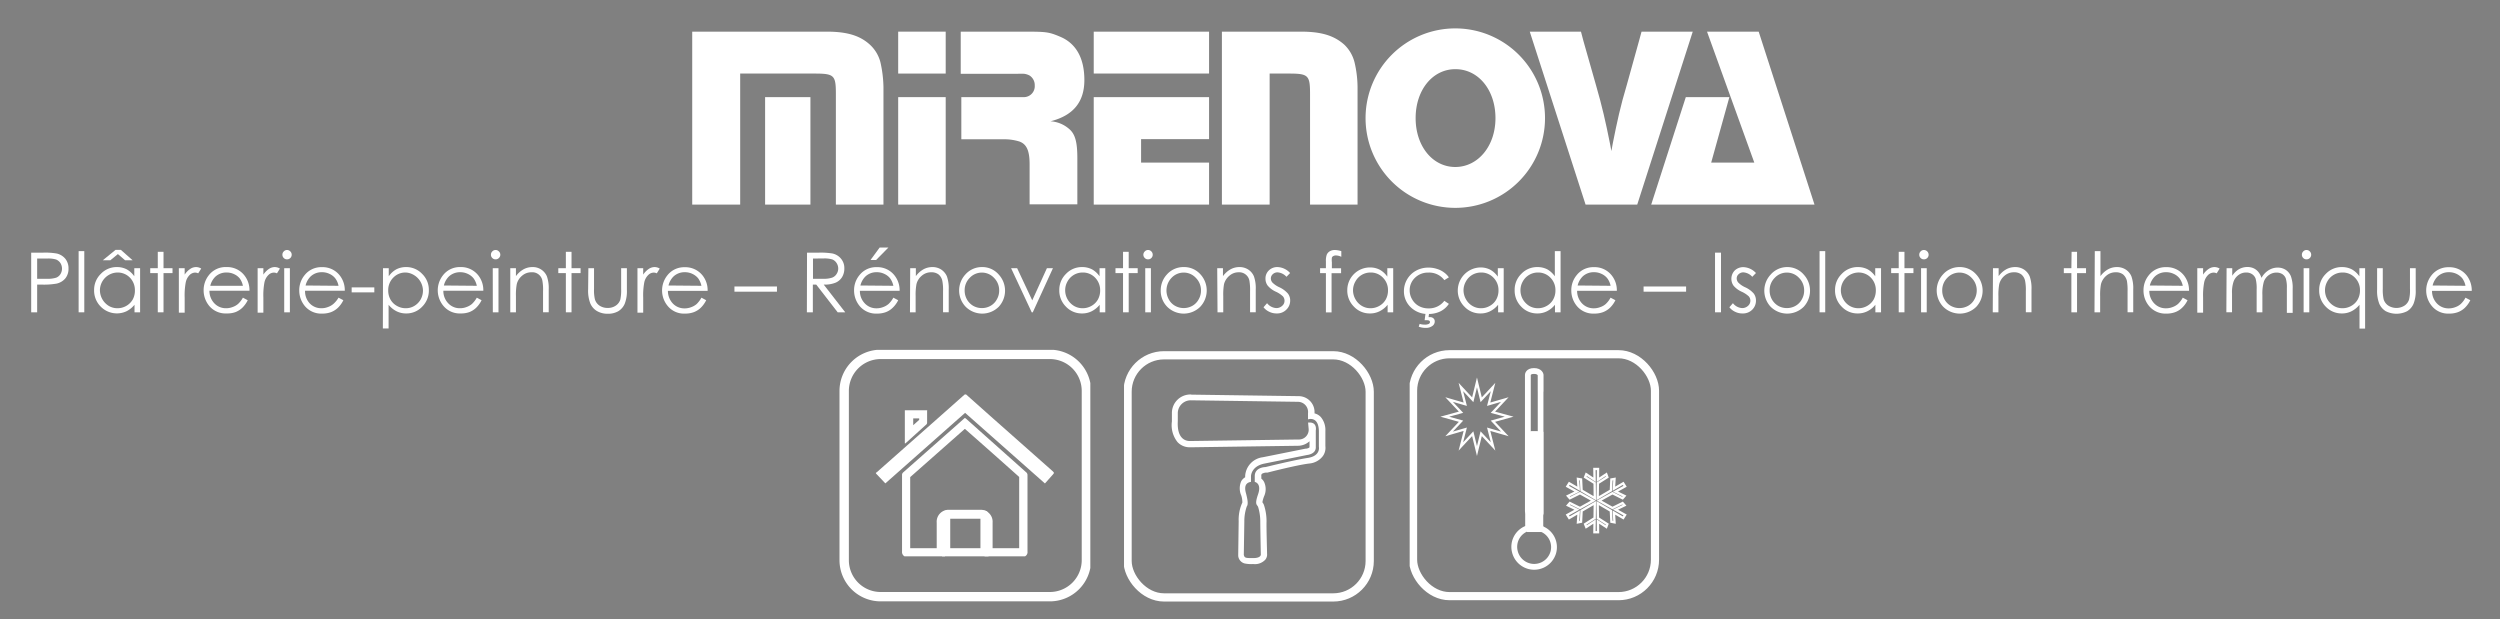 <svg id="Layer_1" data-name="Layer 1" xmlns="http://www.w3.org/2000/svg" xmlns:xlink="http://www.w3.org/1999/xlink" viewBox="0 0 331 82"><rect x="0" y="0" width="331" height="82" fill="#808080" stroke="none"/><defs><style>.cls-1,.cls-11,.cls-12,.cls-13,.cls-14,.cls-15,.cls-17,.cls-18,.cls-19,.cls-20,.cls-5,.cls-6,.cls-8,.cls-9{fill:none;}.cls-2,.cls-21{fill:#fff;}.cls-3{clip-path:url(#clip-path);}.cls-4{clip-path:url(#clip-path-2);}.cls-11,.cls-12,.cls-13,.cls-18,.cls-5{stroke:#fff;}.cls-11,.cls-12,.cls-13,.cls-14,.cls-17,.cls-18,.cls-19,.cls-20,.cls-5,.cls-6,.cls-8,.cls-9{stroke-miterlimit:10;}.cls-5{stroke-width:1.24px;}.cls-14,.cls-17,.cls-19,.cls-20,.cls-6,.cls-8,.cls-9{stroke:#54565a;}.cls-18,.cls-6{stroke-width:1.09px;}.cls-7{clip-path:url(#clip-path-3);}.cls-8{stroke-width:1.24px;}.cls-11,.cls-9{stroke-width:1.08px;}.cls-10{fill:#54565a;}.cls-12,.cls-19{stroke-width:0.31px;}.cls-13,.cls-14{stroke-width:0.77px;}.cls-15,.cls-21{fill-rule:evenodd;}.cls-16{clip-path:url(#clip-path-4);}.cls-17{stroke-width:1.24px;}.cls-20{stroke-width:0.77px;}</style><clipPath id="clip-path"><rect class="cls-1" x="90.65" y="1.55" width="149.7" height="27.33"/></clipPath><clipPath id="clip-path-2"><rect class="cls-1" x="111" y="46.32" width="33.36" height="33.36"/></clipPath><clipPath id="clip-path-3"><rect class="cls-1" x="186.64" y="46.32" width="33.36" height="33.36"/></clipPath><clipPath id="clip-path-4"><rect class="cls-1" x="148.82" y="46.32" width="33.36" height="33.36"/></clipPath></defs><title>Artboard 1</title><path class="cls-2" d="M4.13,33.45H5.71a8.83,8.83,0,0,1,1.82.12,2.07,2.07,0,0,1,1.11.68,2,2,0,0,1,.43,1.31,2,2,0,0,1-.42,1.3,2.1,2.1,0,0,1-1.16.69,9.77,9.77,0,0,1-2,.13H4.92v3.67H4.13Zm.79.78v2.68H6.26a3.5,3.5,0,0,0,1.19-.15A1.19,1.19,0,0,0,8,36.3a1.39,1.39,0,0,0,0-1.47,1.29,1.29,0,0,0-.57-.47,3.56,3.56,0,0,0-1.15-.13Z"/><path class="cls-2" d="M10.41,33.25h.75v8.1h-.75Z"/><path class="cls-2" d="M18.55,35.51v5.84h-.74v-1a3.27,3.27,0,0,1-1.06.86,3,3,0,0,1-3.41-.61,3,3,0,0,1-.88-2.19,2.94,2.94,0,0,1,.89-2.15,2.88,2.88,0,0,1,2.13-.9,2.8,2.8,0,0,1,1.3.3,3.08,3.08,0,0,1,1,.92V35.51Zm-3,.57a2.37,2.37,0,0,0-2.32,2.36,2.46,2.46,0,0,0,1.17,2.06,2.23,2.23,0,0,0,1.15.31,2.33,2.33,0,0,0,1.17-.31,2.28,2.28,0,0,0,.85-.84,2.42,2.42,0,0,0,.29-1.2,2.35,2.35,0,0,0-.66-1.7A2.25,2.25,0,0,0,15.54,36.08Zm-.25-3H16l1.56,1.38h-1l-.95-.82-1,.82h-1Z"/><path class="cls-2" d="M20.89,33.34h.76v2.17h1.19v.65H21.65v5.19h-.76V36.16h-1v-.65h1Z"/><path class="cls-2" d="M23.68,35.51h.77v.85a2.62,2.62,0,0,1,.73-.75,1.37,1.37,0,0,1,.79-.25,1.31,1.31,0,0,1,.67.2l-.4.63a1,1,0,0,0-.39-.1,1.08,1.08,0,0,0-.73.31,1.91,1.91,0,0,0-.53,1,9.33,9.33,0,0,0-.14,2v2h-.77Z"/><path class="cls-2" d="M32.16,39.41l.64.34a3.61,3.61,0,0,1-.72,1,2.8,2.8,0,0,1-.92.58A3.25,3.25,0,0,1,30,41.5a2.82,2.82,0,0,1-2.24-.93,3.22,3.22,0,0,1-.8-2.12,3.18,3.18,0,0,1,.68-2A2.81,2.81,0,0,1,30,35.36a2.88,2.88,0,0,1,2.38,1.13,3.16,3.16,0,0,1,.65,2H27.73a2.39,2.39,0,0,0,.65,1.67,2.1,2.1,0,0,0,1.56.65,2.34,2.34,0,0,0,.86-.16,2.19,2.19,0,0,0,.72-.41A3.27,3.27,0,0,0,32.16,39.41Zm0-1.57a2.38,2.38,0,0,0-.44-1A2.05,2.05,0,0,0,31,36.3a2.24,2.24,0,0,0-1-.22,2.12,2.12,0,0,0-1.48.55,2.47,2.47,0,0,0-.68,1.21Z"/><path class="cls-2" d="M34.11,35.51h.76v.85a2.76,2.76,0,0,1,.73-.75,1.39,1.39,0,0,1,.79-.25,1.31,1.31,0,0,1,.67.2l-.39.63a1,1,0,0,0-.4-.1,1.05,1.05,0,0,0-.72.31,1.91,1.91,0,0,0-.54,1,9.33,9.33,0,0,0-.14,2v2h-.76Z"/><path class="cls-2" d="M38,33.1a.58.58,0,0,1,.44.19.59.59,0,0,1,.18.44.6.6,0,0,1-.18.43.6.6,0,0,1-.44.18.58.58,0,0,1-.43-.18.6.6,0,0,1-.18-.43.59.59,0,0,1,.18-.44A.56.56,0,0,1,38,33.1Zm-.37,2.41h.75v5.84h-.75Z"/><path class="cls-2" d="M44.82,39.41l.64.34a3.61,3.61,0,0,1-.72,1,2.8,2.8,0,0,1-.92.58,3.25,3.25,0,0,1-1.16.19,2.82,2.82,0,0,1-2.24-.93,3.22,3.22,0,0,1-.8-2.12,3.12,3.12,0,0,1,.68-2,2.81,2.81,0,0,1,2.32-1.1A2.88,2.88,0,0,1,45,36.49a3.16,3.16,0,0,1,.65,2H40.39A2.35,2.35,0,0,0,41,40.16a2.1,2.1,0,0,0,1.56.65,2.34,2.34,0,0,0,.86-.16,2.19,2.19,0,0,0,.72-.41A3.27,3.27,0,0,0,44.82,39.41Zm0-1.57a2.38,2.38,0,0,0-.44-1,2.05,2.05,0,0,0-.76-.58,2.24,2.24,0,0,0-1-.22,2.12,2.12,0,0,0-1.48.55,2.47,2.47,0,0,0-.68,1.21Z"/><path class="cls-2" d="M46.56,38.05h3v.66h-3Z"/><path class="cls-2" d="M50.71,35.51h.76v1.07a3,3,0,0,1,1-.92,2.79,2.79,0,0,1,1.29-.3,2.88,2.88,0,0,1,2.13.9,2.94,2.94,0,0,1,.89,2.15,3,3,0,0,1-.88,2.19,2.84,2.84,0,0,1-2.11.9,2.78,2.78,0,0,1-1.29-.29,3.14,3.14,0,0,1-1.05-.86v3.14h-.76Zm3,.57a2.21,2.21,0,0,0-1.64.68,2.32,2.32,0,0,0-.67,1.7,2.43,2.43,0,0,0,.3,1.2,2.21,2.21,0,0,0,.85.84,2.33,2.33,0,0,0,1.17.31,2.17,2.17,0,0,0,1.14-.31,2.32,2.32,0,0,0,.85-.88A2.41,2.41,0,0,0,56,38.44a2.44,2.44,0,0,0-1.16-2A2.31,2.31,0,0,0,53.72,36.08Z"/><path class="cls-2" d="M63.13,39.41l.63.34a3.61,3.61,0,0,1-.72,1,2.7,2.7,0,0,1-.92.58A3.25,3.25,0,0,1,61,41.5a2.8,2.8,0,0,1-2.23-.93,3.21,3.21,0,0,1-.13-4.11,2.81,2.81,0,0,1,2.32-1.1,2.9,2.9,0,0,1,2.39,1.13,3.15,3.15,0,0,1,.64,2H58.7a2.35,2.35,0,0,0,.65,1.67,2.08,2.08,0,0,0,1.55.65,2.35,2.35,0,0,0,.87-.16,2.3,2.3,0,0,0,.72-.41A3.51,3.51,0,0,0,63.13,39.41Zm0-1.57a2.52,2.52,0,0,0-.44-1,2.14,2.14,0,0,0-.76-.58,2.31,2.31,0,0,0-1-.22,2.16,2.16,0,0,0-1.48.55,2.47,2.47,0,0,0-.68,1.21Z"/><path class="cls-2" d="M65.62,33.1a.56.56,0,0,1,.43.19.56.56,0,0,1,.19.44.57.57,0,0,1-.19.43.58.58,0,0,1-.43.18.6.6,0,0,1-.44-.18.6.6,0,0,1-.18-.43.59.59,0,0,1,.18-.44A.58.58,0,0,1,65.62,33.1Zm-.38,2.41H66v5.84h-.75Z"/><path class="cls-2" d="M67.56,35.51h.75v1.05a3.12,3.12,0,0,1,1-.9,2.42,2.42,0,0,1,1.19-.3,2,2,0,0,1,1.16.33,2,2,0,0,1,.75.9,4.73,4.73,0,0,1,.24,1.75v3H71.9V38.56a6.52,6.52,0,0,0-.08-1.34,1.36,1.36,0,0,0-1.47-1.17,1.86,1.86,0,0,0-1.22.45,2.1,2.1,0,0,0-.71,1.12,7.84,7.84,0,0,0-.11,1.59v2.14h-.75Z"/><path class="cls-2" d="M74.92,33.34h.75v2.17h1.2v.65h-1.2v5.19h-.75V36.16h-1v-.65h1Z"/><path class="cls-2" d="M77.9,35.51h.75v2.73a5.35,5.35,0,0,0,.11,1.37,1.51,1.51,0,0,0,.61.85,1.89,1.89,0,0,0,1.09.31,1.81,1.81,0,0,0,1.06-.3,1.51,1.51,0,0,0,.61-.8,5.88,5.88,0,0,0,.11-1.43V35.51H83v2.87a4.53,4.53,0,0,1-.28,1.82,2.14,2.14,0,0,1-.85,1,2.69,2.69,0,0,1-1.42.34A2.73,2.73,0,0,1,79,41.16a2.17,2.17,0,0,1-.85-1,4.7,4.7,0,0,1-.28-1.87Z"/><path class="cls-2" d="M84.4,35.51h.76v.85a2.62,2.62,0,0,1,.73-.75,1.39,1.39,0,0,1,.79-.25,1.31,1.31,0,0,1,.67.2l-.39.63a1,1,0,0,0-.4-.1,1.05,1.05,0,0,0-.72.31,1.91,1.91,0,0,0-.54,1,9.33,9.33,0,0,0-.14,2v2H84.4Z"/><path class="cls-2" d="M92.87,39.41l.63.34a3.61,3.61,0,0,1-.72,1,2.7,2.7,0,0,1-.92.58,3.25,3.25,0,0,1-1.16.19,2.78,2.78,0,0,1-2.23-.93,3.21,3.21,0,0,1-.13-4.11,2.81,2.81,0,0,1,2.32-1.1,2.9,2.9,0,0,1,2.39,1.13,3.15,3.15,0,0,1,.64,2H88.43a2.44,2.44,0,0,0,.65,1.67,2.1,2.1,0,0,0,1.56.65,2.35,2.35,0,0,0,.87-.16,2.3,2.3,0,0,0,.72-.41A3.51,3.51,0,0,0,92.87,39.41Zm0-1.57a2.68,2.68,0,0,0-.44-1,2.23,2.23,0,0,0-.76-.58,2.31,2.31,0,0,0-1-.22,2.14,2.14,0,0,0-1.48.55,2.47,2.47,0,0,0-.68,1.21Z"/><path class="cls-2" d="M97.24,37.93h5.63v.69H97.24Z"/><path class="cls-2" d="M106.85,33.45h1.58a9.62,9.62,0,0,1,1.78.11,2,2,0,0,1,1.14.69,1.93,1.93,0,0,1,.44,1.3,2.16,2.16,0,0,1-.3,1.14,1.87,1.87,0,0,1-.87.74,3.84,3.84,0,0,1-1.56.25l2.85,3.67h-1l-2.84-3.67h-.45v3.67h-.79Zm.79.78v2.68H109a3.37,3.37,0,0,0,1.17-.15,1.17,1.17,0,0,0,.59-.48,1.29,1.29,0,0,0,.22-.74,1.33,1.33,0,0,0-.22-.72,1.22,1.22,0,0,0-.56-.47,3.62,3.62,0,0,0-1.17-.13Z"/><path class="cls-2" d="M118.28,39.41l.64.34a3.43,3.43,0,0,1-.73,1,2.66,2.66,0,0,1-.91.58,3.28,3.28,0,0,1-1.16.19,2.82,2.82,0,0,1-2.24-.93,3.22,3.22,0,0,1-.8-2.12,3.12,3.12,0,0,1,.68-2,2.81,2.81,0,0,1,2.32-1.1,2.88,2.88,0,0,1,2.38,1.13,3.16,3.16,0,0,1,.65,2h-5.26a2.35,2.35,0,0,0,.65,1.67,2.09,2.09,0,0,0,1.55.65,2.35,2.35,0,0,0,.87-.16,2.3,2.3,0,0,0,.72-.41A3.27,3.27,0,0,0,118.28,39.41Zm0-1.57a2.52,2.52,0,0,0-.44-1,2.05,2.05,0,0,0-.76-.58,2.24,2.24,0,0,0-1-.22,2.12,2.12,0,0,0-1.48.55,2.47,2.47,0,0,0-.68,1.21Zm-1.81-5.07h1.16L116,34.42h-.74Z"/><path class="cls-2" d="M120.51,35.51h.75v1.05a3.22,3.22,0,0,1,1-.9,2.45,2.45,0,0,1,1.19-.3,2.11,2.11,0,0,1,1.17.33,2.07,2.07,0,0,1,.75.9,4.73,4.73,0,0,1,.24,1.75v3h-.75V38.56a6.29,6.29,0,0,0-.09-1.34,1.5,1.5,0,0,0-.5-.88,1.55,1.55,0,0,0-1-.29,1.86,1.86,0,0,0-1.22.45,2.1,2.1,0,0,0-.71,1.12,7.84,7.84,0,0,0-.11,1.59v2.14h-.75Z"/><path class="cls-2" d="M130,35.36a2.86,2.86,0,0,1,2.24,1,3.14,3.14,0,0,1,0,4.25,3.1,3.1,0,0,1-4.39,0,3.12,3.12,0,0,1-.05-4.25A2.9,2.9,0,0,1,130,35.36Zm0,.73a2.19,2.19,0,0,0-1.61.7,2.3,2.3,0,0,0-.67,1.67,2.38,2.38,0,0,0,.3,1.18,2.26,2.26,0,0,0,.83.85,2.3,2.3,0,0,0,1.15.3,2.27,2.27,0,0,0,1.15-.3,2.12,2.12,0,0,0,.83-.85,2.29,2.29,0,0,0,.31-1.18,2.31,2.31,0,0,0-.68-1.67A2.19,2.19,0,0,0,130,36.09Z"/><path class="cls-2" d="M133.87,35.51h.8l2,4.26,1.94-4.26h.8l-2.67,5.84h-.14Z"/><path class="cls-2" d="M146.34,35.51v5.84h-.74v-1a3.27,3.27,0,0,1-1.06.86,2.78,2.78,0,0,1-1.29.29,2.86,2.86,0,0,1-2.12-.9,3,3,0,0,1-.88-2.19,2.94,2.94,0,0,1,.89-2.15,2.88,2.88,0,0,1,2.13-.9,2.84,2.84,0,0,1,1.31.3,3,3,0,0,1,1,.92V35.51Zm-3,.57a2.28,2.28,0,0,0-2,1.18,2.34,2.34,0,0,0-.31,1.18,2.42,2.42,0,0,0,1.16,2.06,2.23,2.23,0,0,0,1.15.31,2.33,2.33,0,0,0,1.17-.31,2.21,2.21,0,0,0,.85-.84,2.43,2.43,0,0,0,.3-1.2,2.36,2.36,0,0,0-.67-1.7A2.23,2.23,0,0,0,143.33,36.08Z"/><path class="cls-2" d="M148.69,33.34h.75v2.17h1.19v.65h-1.19v5.19h-.75V36.16h-1v-.65h1Z"/><path class="cls-2" d="M152,33.1a.58.58,0,0,1,.44.19.59.59,0,0,1,.18.44.6.6,0,0,1-.18.43.6.6,0,0,1-.44.18.58.58,0,0,1-.43-.18.61.61,0,0,1-.19-.43.6.6,0,0,1,.19-.44A.56.56,0,0,1,152,33.1Zm-.37,2.41h.75v5.84h-.75Z"/><path class="cls-2" d="M156.73,35.36a2.88,2.88,0,0,1,2.24,1,3.15,3.15,0,0,1-.05,4.25,3.1,3.1,0,0,1-4.39,0,3,3,0,0,1-.85-2.14,3.08,3.08,0,0,1,.8-2.11A2.92,2.92,0,0,1,156.73,35.36Zm0,.73a2.2,2.2,0,0,0-1.62.7,2.41,2.41,0,0,0-.36,2.85,2.12,2.12,0,0,0,.83.85,2.34,2.34,0,0,0,2.29,0,2.12,2.12,0,0,0,.83-.85,2.29,2.29,0,0,0,.31-1.18,2.31,2.31,0,0,0-.68-1.67A2.17,2.17,0,0,0,156.73,36.09Z"/><path class="cls-2" d="M161.16,35.51h.76v1.05a3.12,3.12,0,0,1,1-.9,2.42,2.42,0,0,1,1.19-.3,2.1,2.1,0,0,1,1.16.33,2,2,0,0,1,.75.9,4.73,4.73,0,0,1,.24,1.75v3h-.75V38.56a7.36,7.36,0,0,0-.08-1.34A1.37,1.37,0,0,0,164,36.05a1.84,1.84,0,0,0-1.22.45,2.18,2.18,0,0,0-.72,1.12,8.06,8.06,0,0,0-.1,1.59v2.14h-.76Z"/><path class="cls-2" d="M170.81,36.15l-.48.5a1.75,1.75,0,0,0-1.18-.59.9.9,0,0,0-.63.24.76.76,0,0,0-.26.57.84.84,0,0,0,.21.54,3.13,3.13,0,0,0,.91.62,3.34,3.34,0,0,1,1.14.84,1.48,1.48,0,0,1,.3.91,1.64,1.64,0,0,1-.51,1.22,1.7,1.7,0,0,1-1.26.5,2.19,2.19,0,0,1-1-.22,2.05,2.05,0,0,1-.76-.6l.47-.54a1.66,1.66,0,0,0,1.22.65,1.1,1.1,0,0,0,.77-.29.86.86,0,0,0,.32-.68.88.88,0,0,0-.21-.58,3.43,3.43,0,0,0-.94-.62,3,3,0,0,1-1.08-.81,1.49,1.49,0,0,1-.29-.9A1.45,1.45,0,0,1,168,35.8a1.58,1.58,0,0,1,1.15-.44A2.36,2.36,0,0,1,170.81,36.15Z"/><path class="cls-2" d="M177.59,33.25V34a1.8,1.8,0,0,0-.7-.18.7.7,0,0,0-.37.09.37.37,0,0,0-.18.2,2.56,2.56,0,0,0,0,.62v.79h1.22v.65H176.3v5.19h-.75V36.16h-.77v-.65h.77V34.6a2.41,2.41,0,0,1,.12-.9,1,1,0,0,1,.39-.43,1.31,1.31,0,0,1,.67-.17A3.17,3.17,0,0,1,177.59,33.25Z"/><path class="cls-2" d="M184.46,35.51v5.84h-.74v-1a3.17,3.17,0,0,1-1.06.86,2.77,2.77,0,0,1-1.28.29,2.84,2.84,0,0,1-2.12-.9,3,3,0,0,1-.88-2.19,3,3,0,0,1,3-3,2.8,2.8,0,0,1,1.3.3,3,3,0,0,1,1,.92V35.51Zm-3,.57a2.31,2.31,0,0,0-1.16.31,2.27,2.27,0,0,0-.84.87,2.35,2.35,0,0,0-.32,1.18,2.41,2.41,0,0,0,.32,1.18,2.32,2.32,0,0,0,.85.88,2.2,2.2,0,0,0,1.14.31,2.33,2.33,0,0,0,1.17-.31,2.21,2.21,0,0,0,.85-.84,2.43,2.43,0,0,0,.3-1.2,2.32,2.32,0,0,0-.67-1.7A2.21,2.21,0,0,0,181.46,36.08Z"/><path class="cls-2" d="M191.83,36.72l-.6.37a2.5,2.5,0,0,0-2.11-1,2.46,2.46,0,0,0-1.77.68,2.26,2.26,0,0,0-.71,1.67,2.31,2.31,0,0,0,.33,1.2,2.28,2.28,0,0,0,.89.88,2.57,2.57,0,0,0,1.27.31,2.54,2.54,0,0,0,2.1-1l.6.4a2.91,2.91,0,0,1-1.13,1,3.6,3.6,0,0,1-1.61.34,3.18,3.18,0,0,1-2.3-.88,2.9,2.9,0,0,1-.91-2.14,3.08,3.08,0,0,1,1.6-2.71,3.36,3.36,0,0,1,1.67-.41,3.5,3.5,0,0,1,1.12.18,2.94,2.94,0,0,1,.92.46A2.63,2.63,0,0,1,191.83,36.72Zm-3.07,4.63h.47l-.09.64h.21a.63.63,0,0,1,.44.16.53.53,0,0,1,.17.41.71.71,0,0,1-.32.6,1.41,1.41,0,0,1-.91.25,2.42,2.42,0,0,1-.89-.16l.12-.37a2.13,2.13,0,0,0,.64.1,1.21,1.21,0,0,0,.56-.09.3.3,0,0,0,.17-.25.21.21,0,0,0-.09-.17.44.44,0,0,0-.25-.07,2.38,2.38,0,0,0-.37,0Z"/><path class="cls-2" d="M199.09,35.51v5.84h-.74v-1a3.17,3.17,0,0,1-1.06.86,2.77,2.77,0,0,1-1.28.29,2.84,2.84,0,0,1-2.12-.9,3,3,0,0,1-.88-2.19,3.06,3.06,0,0,1,3-3,2.8,2.8,0,0,1,1.3.3,3,3,0,0,1,1,.92V35.51Zm-3,.57a2.34,2.34,0,0,0-1.16.31,2.27,2.27,0,0,0-.84.87,2.35,2.35,0,0,0-.32,1.18,2.41,2.41,0,0,0,.32,1.18,2.32,2.32,0,0,0,.85.88,2.2,2.2,0,0,0,1.14.31,2.28,2.28,0,0,0,1.17-.31,2.15,2.15,0,0,0,.85-.84,2.43,2.43,0,0,0,.3-1.2,2.32,2.32,0,0,0-.67-1.7A2.21,2.21,0,0,0,196.09,36.08Z"/><path class="cls-2" d="M206.62,33.25v8.1h-.74v-1a3.27,3.27,0,0,1-1.06.86,2.78,2.78,0,0,1-1.29.29,2.87,2.87,0,0,1-2.12-.9,3,3,0,0,1-.87-2.19,2.93,2.93,0,0,1,.88-2.15,2.88,2.88,0,0,1,2.13-.9,2.84,2.84,0,0,1,1.31.3,3.14,3.14,0,0,1,1,.92V33.25Zm-3,2.83a2.28,2.28,0,0,0-2,1.18,2.34,2.34,0,0,0-.31,1.18,2.39,2.39,0,0,0,.31,1.18,2.48,2.48,0,0,0,.85.88,2.23,2.23,0,0,0,1.15.31,2.33,2.33,0,0,0,1.17-.31,2.21,2.21,0,0,0,.85-.84,2.43,2.43,0,0,0,.3-1.2,2.32,2.32,0,0,0-.67-1.7A2.23,2.23,0,0,0,203.62,36.08Z"/><path class="cls-2" d="M213.24,39.41l.64.34a3.61,3.61,0,0,1-.72,1,2.8,2.8,0,0,1-.92.58,3.25,3.25,0,0,1-1.16.19,2.82,2.82,0,0,1-2.24-.93,3.22,3.22,0,0,1-.8-2.12,3.12,3.12,0,0,1,.68-2,2.81,2.81,0,0,1,2.32-1.1,2.88,2.88,0,0,1,2.38,1.13,3.16,3.16,0,0,1,.65,2h-5.26a2.39,2.39,0,0,0,.65,1.67,2.1,2.1,0,0,0,1.56.65,2.34,2.34,0,0,0,.86-.16,2.09,2.09,0,0,0,.72-.41A3.27,3.27,0,0,0,213.24,39.41Zm0-1.57a2.38,2.38,0,0,0-.44-1,2.05,2.05,0,0,0-.76-.58,2.24,2.24,0,0,0-1-.22,2.12,2.12,0,0,0-1.48.55,2.47,2.47,0,0,0-.68,1.21Z"/><path class="cls-2" d="M217.61,37.93h5.63v.69h-5.63Z"/><path class="cls-2" d="M227.07,33.45h.79v7.9h-.79Z"/><path class="cls-2" d="M232.49,36.15l-.49.5a1.73,1.73,0,0,0-1.18-.59.88.88,0,0,0-.62.24.73.73,0,0,0-.26.57.84.84,0,0,0,.21.54,3,3,0,0,0,.9.62,3.3,3.3,0,0,1,1.15.84,1.54,1.54,0,0,1,.29.91A1.67,1.67,0,0,1,232,41a1.71,1.71,0,0,1-1.27.5,2.11,2.11,0,0,1-1-.22,2.05,2.05,0,0,1-.76-.6l.47-.54a1.65,1.65,0,0,0,1.22.65,1.12,1.12,0,0,0,.77-.29.9.9,0,0,0,.32-.68.88.88,0,0,0-.21-.58,3.54,3.54,0,0,0-.95-.62,3,3,0,0,1-1.08-.81,1.59,1.59,0,0,1,.17-2,1.62,1.62,0,0,1,1.15-.44A2.38,2.38,0,0,1,232.49,36.15Z"/><path class="cls-2" d="M236.58,35.36a2.86,2.86,0,0,1,2.24,1,3.14,3.14,0,0,1,0,4.25,3.1,3.1,0,0,1-4.39,0,3.12,3.12,0,0,1,0-4.25A2.9,2.9,0,0,1,236.58,35.36Zm0,.73a2.19,2.19,0,0,0-1.61.7,2.3,2.3,0,0,0-.67,1.67,2.38,2.38,0,0,0,.3,1.18,2.26,2.26,0,0,0,.83.85,2.3,2.3,0,0,0,1.15.3,2.27,2.27,0,0,0,1.15-.3,2.12,2.12,0,0,0,.83-.85,2.29,2.29,0,0,0,.31-1.18,2.31,2.31,0,0,0-.68-1.67A2.19,2.19,0,0,0,236.58,36.09Z"/><path class="cls-2" d="M240.91,33.25h.75v8.1h-.75Z"/><path class="cls-2" d="M249.05,35.51v5.84h-.75v-1a3.08,3.08,0,0,1-1.06.86,2.77,2.77,0,0,1-1.28.29,2.84,2.84,0,0,1-2.12-.9,3,3,0,0,1-.88-2.19,2.94,2.94,0,0,1,.89-2.15,2.88,2.88,0,0,1,2.13-.9,2.8,2.8,0,0,1,1.3.3,3,3,0,0,1,1,.92V35.51Zm-3,.57a2.37,2.37,0,0,0-2.32,2.36,2.41,2.41,0,0,0,.32,1.18,2.32,2.32,0,0,0,.85.88,2.23,2.23,0,0,0,1.15.31,2.33,2.33,0,0,0,1.17-.31,2.28,2.28,0,0,0,.85-.84,2.53,2.53,0,0,0,.29-1.2,2.35,2.35,0,0,0-.66-1.7A2.25,2.25,0,0,0,246,36.08Z"/><path class="cls-2" d="M251.39,33.34h.76v2.17h1.19v.65h-1.19v5.19h-.76V36.16h-1v-.65h1Z"/><path class="cls-2" d="M254.73,33.1a.63.63,0,0,1,.62.63.6.6,0,0,1-.18.43.62.62,0,0,1-.44.18.6.6,0,0,1-.44-.18.6.6,0,0,1-.18-.43.59.59,0,0,1,.18-.44A.58.58,0,0,1,254.73,33.1Zm-.38,2.41h.75v5.84h-.75Z"/><path class="cls-2" d="M259.43,35.36a2.87,2.87,0,0,1,2.24,1,3.14,3.14,0,0,1,0,4.25,3.1,3.1,0,0,1-4.39,0,3.12,3.12,0,0,1-.05-4.25A2.9,2.9,0,0,1,259.43,35.36Zm0,.73a2.19,2.19,0,0,0-1.61.7,2.3,2.3,0,0,0-.67,1.67,2.38,2.38,0,0,0,.3,1.18,2.19,2.19,0,0,0,.83.85,2.35,2.35,0,0,0,2.3,0,2.12,2.12,0,0,0,.83-.85,2.39,2.39,0,0,0,.31-1.18,2.31,2.31,0,0,0-.68-1.67A2.19,2.19,0,0,0,259.43,36.09Z"/><path class="cls-2" d="M263.87,35.51h.75v1.05a3.22,3.22,0,0,1,1-.9,2.45,2.45,0,0,1,1.19-.3,2.11,2.11,0,0,1,1.17.33,2.07,2.07,0,0,1,.75.9,4.73,4.73,0,0,1,.24,1.75v3h-.75V38.56a6.29,6.29,0,0,0-.09-1.34,1.5,1.5,0,0,0-.5-.88,1.55,1.55,0,0,0-1-.29,1.86,1.86,0,0,0-1.22.45,2.1,2.1,0,0,0-.71,1.12,7.84,7.84,0,0,0-.11,1.59v2.14h-.75Z"/><path class="cls-2" d="M274.28,33.34H275v2.17h1.19v.65H275v5.19h-.75V36.16h-1v-.65h1Z"/><path class="cls-2" d="M277.35,33.25h.75v3.31a3.25,3.25,0,0,1,1-.9,2.41,2.41,0,0,1,1.18-.3,2.11,2.11,0,0,1,1.17.33,2,2,0,0,1,.75.9,4.73,4.73,0,0,1,.24,1.75v3h-.75V38.56a7.36,7.36,0,0,0-.08-1.34,1.63,1.63,0,0,0-.51-.88,1.55,1.55,0,0,0-1-.29,1.86,1.86,0,0,0-1.22.45,2.16,2.16,0,0,0-.71,1.12,7.84,7.84,0,0,0-.11,1.59v2.14h-.75Z"/><path class="cls-2" d="M289,39.41l.63.34a3.24,3.24,0,0,1-.72,1,2.61,2.61,0,0,1-.92.58,3.19,3.19,0,0,1-1.15.19,2.82,2.82,0,0,1-2.24-.93,3.17,3.17,0,0,1-.8-2.12,3.12,3.12,0,0,1,.68-2,2.81,2.81,0,0,1,2.32-1.1,2.88,2.88,0,0,1,2.38,1.13,3.22,3.22,0,0,1,.65,2h-5.26a2.35,2.35,0,0,0,.65,1.67,2.09,2.09,0,0,0,1.55.65,2.35,2.35,0,0,0,.87-.16,2.3,2.3,0,0,0,.72-.41A3.27,3.27,0,0,0,289,39.41Zm0-1.57a2.52,2.52,0,0,0-.44-1,2.05,2.05,0,0,0-.76-.58,2.27,2.27,0,0,0-1-.22,2.12,2.12,0,0,0-1.48.55,2.47,2.47,0,0,0-.68,1.21Z"/><path class="cls-2" d="M290.92,35.51h.77v.85a2.62,2.62,0,0,1,.73-.75,1.39,1.39,0,0,1,.79-.25,1.31,1.31,0,0,1,.67.2l-.39.63a1,1,0,0,0-.4-.1,1.1,1.1,0,0,0-.73.31,1.91,1.91,0,0,0-.53,1,9.33,9.33,0,0,0-.14,2v2h-.77Z"/><path class="cls-2" d="M294.8,35.51h.75v1a2.87,2.87,0,0,1,.81-.82,2.28,2.28,0,0,1,1.2-.34,2,2,0,0,1,.8.16A1.76,1.76,0,0,1,299,36a2.41,2.41,0,0,1,.42.79,2.71,2.71,0,0,1,.93-1,2.22,2.22,0,0,1,1.21-.36,1.91,1.91,0,0,1,1.07.3,1.84,1.84,0,0,1,.69.86,4.5,4.5,0,0,1,.23,1.64v3.19h-.77V38.16a4.09,4.09,0,0,0-.14-1.29,1.19,1.19,0,0,0-.45-.57,1.42,1.42,0,0,0-.78-.21,1.69,1.69,0,0,0-1,.32,1.84,1.84,0,0,0-.67.86,5.79,5.79,0,0,0-.2,1.79v2.29h-.76v-3a5.15,5.15,0,0,0-.13-1.44,1.19,1.19,0,0,0-.46-.6,1.35,1.35,0,0,0-.78-.23,1.67,1.67,0,0,0-1,.31,1.83,1.83,0,0,0-.67.85,4.44,4.44,0,0,0-.22,1.63v2.47h-.75Z"/><path class="cls-2" d="M305.38,33.1a.58.58,0,0,1,.44.19.59.59,0,0,1,.18.44.6.6,0,0,1-.18.43.6.6,0,0,1-.44.18.58.58,0,0,1-.43-.18.6.6,0,0,1-.18-.43.59.59,0,0,1,.18-.44A.56.56,0,0,1,305.38,33.1ZM305,35.51h.75v5.84H305Z"/><path class="cls-2" d="M313.14,35.51v8h-.74V40.35a3.27,3.27,0,0,1-1.06.86,2.78,2.78,0,0,1-1.29.29,2.87,2.87,0,0,1-2.12-.9,3,3,0,0,1-.87-2.19,2.93,2.93,0,0,1,.88-2.15,2.88,2.88,0,0,1,2.13-.9,2.84,2.84,0,0,1,1.31.3,3,3,0,0,1,1,.92V35.51Zm-3,.57a2.28,2.28,0,0,0-2,1.18,2.34,2.34,0,0,0-.31,1.18,2.39,2.39,0,0,0,.31,1.18,2.42,2.42,0,0,0,.86.88,2.17,2.17,0,0,0,1.14.31,2.33,2.33,0,0,0,1.17-.31,2.21,2.21,0,0,0,.85-.84,2.43,2.43,0,0,0,.3-1.2,2.32,2.32,0,0,0-.67-1.7A2.23,2.23,0,0,0,310.14,36.08Z"/><path class="cls-2" d="M314.73,35.51h.75v2.73a5.86,5.86,0,0,0,.11,1.37,1.52,1.52,0,0,0,.62.85,2,2,0,0,0,2.15,0,1.54,1.54,0,0,0,.6-.8,5.25,5.25,0,0,0,.12-1.43V35.51h.76v2.87a4.53,4.53,0,0,1-.28,1.82,2.14,2.14,0,0,1-.85,1,3.14,3.14,0,0,1-2.84,0,2.19,2.19,0,0,1-.86-1,4.7,4.7,0,0,1-.28-1.87Z"/><path class="cls-2" d="M326.43,39.41l.64.34a3.61,3.61,0,0,1-.72,1,2.7,2.7,0,0,1-.92.58,3.25,3.25,0,0,1-1.16.19,2.78,2.78,0,0,1-2.23-.93,3.21,3.21,0,0,1-.13-4.11,2.81,2.81,0,0,1,2.32-1.1,2.9,2.9,0,0,1,2.39,1.13,3.21,3.21,0,0,1,.64,2H322a2.39,2.39,0,0,0,.65,1.67,2.1,2.1,0,0,0,1.56.65,2.39,2.39,0,0,0,.87-.16,2.14,2.14,0,0,0,.71-.41A3.06,3.06,0,0,0,326.43,39.41Zm0-1.57a2.51,2.51,0,0,0-.43-1,2.23,2.23,0,0,0-.76-.58,2.31,2.31,0,0,0-1-.22,2.14,2.14,0,0,0-1.48.55,2.47,2.47,0,0,0-.68,1.21Z"/><g class="cls-3"><path class="cls-2" d="M110.67,27.09V12.46c0-2.5-.21-2.72-2.84-2.72H98V27.09H91.65V4.19h17.83c2.66,0,4.37.52,5.68,1.71a4.78,4.78,0,0,1,1.41,2.35,16.07,16.07,0,0,1,.4,3.27V27.09ZM101.3,12.86h6V27.09h-6Z"/><path class="cls-2" d="M118.92,4.19h6.29V9.74h-6.29Zm0,8.67h6.29V27.09h-6.29Z"/><path class="cls-2" d="M139.13,16.06a4.14,4.14,0,0,1,2.41,1c.8.67,1.1,1.71,1.1,3.88v6.11h-6.32V21.74c0-1.8-.4-2.65-1.34-3a6.74,6.74,0,0,0-2.08-.3h-5.62V12.86h7.48c.31,0,.58,0,.86,0A1.45,1.45,0,0,0,137,11.3a1.5,1.5,0,0,0-.7-1.31,2.14,2.14,0,0,0-.7-.22,8,8,0,0,0-.86,0h-7.54V4.19h8c3.27,0,3.58,0,5.16.67,2.11.88,3.21,2.84,3.21,5.74s-1.47,4.7-4.49,5.46"/><path class="cls-2" d="M144.81,4.19h15.27V9.74H144.81Zm0,22.9V12.86h15.27v5.56h-9v3.11h9v5.56Z"/><path class="cls-2" d="M173.45,27.09V12.46c0-2.5-.22-2.72-2.81-2.72H168.1V27.09h-6.32V4.19h10.48c2.69,0,4.36.52,5.71,1.71a4.87,4.87,0,0,1,1.37,2.35,14.78,14.78,0,0,1,.4,3.27V27.09Z"/><path class="cls-2" d="M192.68,27.52a11.88,11.88,0,1,1,11.88-11.88,11.88,11.88,0,0,1-11.88,11.88m0-18.36c-3,0-5.25,2.75-5.25,6.48s2.26,6.47,5.25,6.47S198,19.36,198,15.64s-2.26-6.48-5.29-6.48"/><path class="cls-2" d="M216.77,27.09h-6.84l-7.39-22.9h6.78l.33,1.25,1.65,5.8c.83,2.87,1.28,4.86,1.86,7.76l.19,1,.18-1c.58-2.9,1-4.89,1.86-7.76L217,5.44l.34-1.25h6.78Z"/><polygon class="cls-2" points="218.62 27.09 223.2 12.86 228.97 12.86 226.56 21.53 232.27 21.53 226.01 4.19 232.85 4.19 240.24 27.09 218.62 27.09"/></g><g class="cls-4"><path class="cls-5" d="M116.55,46.92H139a4.84,4.84,0,0,1,4.84,4.84v22.4A4.84,4.84,0,0,1,139,79h-22.4a4.83,4.83,0,0,1-4.83-4.83V51.75A4.84,4.84,0,0,1,116.55,46.92Z"/><path class="cls-6" d="M116.08,81.29h22.4a4.84,4.84,0,0,1,4.84,4.84v22.4a4.84,4.84,0,0,1-4.84,4.84h-22.4a4.83,4.83,0,0,1-4.83-4.83V86.12A4.84,4.84,0,0,1,116.08,81.29Z"/><path class="cls-6" d="M165,79.48h22.4a4.84,4.84,0,0,1,4.84,4.84v22.4a4.84,4.84,0,0,1-4.84,4.84H165a4.83,4.83,0,0,1-4.83-4.83V84.32A4.84,4.84,0,0,1,165,79.48Z"/><path class="cls-2" d="M127.78,56.8,128,57c2.28,2,4.63,4.09,6.94,6.15V67.7c0,1.62,0,3.25,0,4.88h-3.52V69.2a1.58,1.58,0,0,0-1.7-1.7h-4a1.58,1.58,0,0,0-1.7,1.7v3.38h-3.51V63.17l6.25-5.52.83-.73.13-.12m0-1.45-.84.75-7.29,6.44a.44.44,0,0,0-.16.37c0,3.37,0,6.73,0,10.1a.66.66,0,0,0,.33.65h5.36c0-1.48,0-3,0-4.46,0-.46.17-.62.62-.62h4c.46,0,.62.16.62.62v4.46h5.35a.63.63,0,0,0,.33-.65c0-3.37,0-6.73,0-10.1a.48.48,0,0,0-.12-.33l-8-7.13-.13-.1"/><path class="cls-2" d="M127.84,52.24h-.13L124.6,55l-8.44,7.46c0,.05-.13.08-.19.13v.09L117.22,64l10.56-9.34,10.57,9.35c.36-.41.7-.8,1.05-1.18.19-.22.19-.22,0-.42l-7.91-7-3.62-3.22"/><path class="cls-2" d="M127.72,68.68h2.09v3.9h-4v-3.9h1.89m0-1.09h-2.25c-.53,0-.72.2-.72.74v5.33h6.15V68.33c0-.55-.19-.74-.73-.74h-2.45"/><path class="cls-2" d="M121.7,55.4v.19l-.79.71v-.9h.79m1.1-1.08h-3v4.39l.07,0,2.8-2.53a.36.36,0,0,0,.08-.23c0-.37,0-.73,0-1.09v-.51"/></g><g class="cls-7"><path class="cls-2" d="M127,82.59c-.43-1.4-1.66,0-1.66,0s-.9,1.25-1.57,0-1.44,0-1.44,0-.74,1.4-1.57,0-1.58,0-1.58,0V81h15.64v1.59c-.43,1.4-1.66,0-1.66,0s-.9-1.26-1.57,0-1.44,0-1.44,0-.74-1.4-1.57,0-1.58,0-1.58,0"/><rect class="cls-8" x="138.74" y="14.38" width="32.03" height="32.03" rx="4.83"/><rect class="cls-9" x="138.27" y="48.7" width="32.03" height="32.03" rx="4.83"/><path class="cls-10" d="M146.64,54.62h0l14.19.19a1.35,1.35,0,0,1,1.31,1.51v.81a1.11,1.11,0,0,1,.34-.05c.42,0,1.07.23,1.1,1.62l0,2.06s.26,1.21-1.47,1.48-5.6,1.21-5.6,1.21-1.42,0-1.41,1.21v.75h0v0c.07,0,.93.22.43,1.63s-.13,1.34,0,1.67a6,6,0,0,1,.3,1.86c0,.85.06,4.39.06,4.39s.13.52-1,.52c-.95,0-1.15,0-1.25-.43l.07-4.41a5.87,5.87,0,0,1,.33-2c.26-.32,0-1.27-.07-1.57s-.52-1.5.62-1.66l0-.76s0-1.3,1.77-1.66L162,61.81s1.21-.1,1.15-1.08V58.67s.23-1.06-.82-1.06l-.2,0,.07.78a1.29,1.29,0,0,1-1.37,1.47l-14.2.2h-.16c-.46,0-1.7-.22-1.57-2.63V56.32a1.71,1.71,0,0,1,1.74-1.7m0-.78h0a2.45,2.45,0,0,0-2.51,2.46h0v1.12a3.6,3.6,0,0,0,.75,2.75,2.15,2.15,0,0,0,1.59.67h.22l14.15-.19h0a2.26,2.26,0,0,0,1.5-.59v.72c0,.07,0,.1-.13.17A1.08,1.08,0,0,1,162,61h-.09L156.2,62.2a2.65,2.65,0,0,0-2.38,2.42v.22a1.52,1.52,0,0,0-.51.5,2.34,2.34,0,0,0-.05,1.93v0a2.8,2.8,0,0,1,.14.91,5.34,5.34,0,0,0-.44,2.43L152.9,75v.09l0,.09a1.17,1.17,0,0,0,.84,1,4.47,4.47,0,0,0,1.16.08,1.87,1.87,0,0,0,1.58-.57,1.1,1.1,0,0,0,.24-.78c0-.37-.1-3.53-.07-4.3a6.75,6.75,0,0,0-.35-2.18,1.45,1.45,0,0,0-.2-.34,3.91,3.91,0,0,1,.22-.78,2.34,2.34,0,0,0,0-1.92A1.42,1.42,0,0,0,156,65c0-.09,0-.19,0-.3a.31.31,0,0,1,.21-.33,1.22,1.22,0,0,1,.44-.1h.1l.08,0s3.84-1,5.52-1.2a2.53,2.53,0,0,0,1.81-1,1.92,1.92,0,0,0,.32-1.32l0-2a2.67,2.67,0,0,0-.61-1.85,1.7,1.7,0,0,0-.83-.48v0A2.11,2.11,0,0,0,160.87,54l-14.18-.2Z"/><rect class="cls-11" x="187.09" y="46.9" width="32.03" height="32.03" rx="4.83"/><polygon class="cls-12" points="213.89 67.48 215.09 66.9 214.83 66.6 213.49 67.26 211.73 66.28 213.49 65.3 214.83 65.97 215.09 65.67 213.89 65.09 215.16 64.39 214.91 63.99 213.68 64.71 213.76 63.41 213.35 63.48 213.28 64.94 211.53 65.96 211.56 63.96 212.81 63.17 212.67 62.79 211.57 63.52 211.58 62.09 211.1 62.09 211.12 63.52 210.02 62.79 209.87 63.17 211.13 63.96 211.15 65.96 209.4 64.94 209.33 63.48 208.92 63.41 209.01 64.71 207.77 63.99 207.52 64.39 208.79 65.09 207.59 65.67 207.85 65.97 209.19 65.3 210.95 66.28 209.19 67.26 207.85 66.6 207.59 66.9 208.79 67.48 207.52 68.18 207.77 68.58 209.01 67.86 208.92 69.16 209.33 69.08 209.4 67.63 211.15 66.61 211.13 68.6 209.87 69.4 210.02 69.77 211.12 69.05 211.1 70.47 211.58 70.47 211.57 69.05 212.67 69.77 212.81 69.4 211.56 68.6 211.53 66.61 213.28 67.63 213.35 69.08 213.76 69.16 213.68 67.86 214.91 68.58 215.16 68.18 213.89 67.48"/><polygon class="cls-12" points="197.66 54.58 199.24 52.9 197.1 53.52 197.68 51.24 196.11 52.93 195.55 50.63 194.99 52.93 193.42 51.24 194 53.52 191.86 52.9 193.44 54.58 191.29 55.17 193.44 55.77 191.86 57.45 194 56.83 193.42 59.11 194.99 57.42 195.55 59.72 196.11 57.42 197.68 59.11 197.1 56.83 199.24 57.45 197.66 55.77 199.81 55.17 197.66 54.58"/><path class="cls-13" d="M202.33,57.43l.38.09V69.18h.17a4.43,4.43,0,0,0,.06-.51c0-3,0-4.91,0-7.86V57.49h1v12a.58.58,0,0,0,.37.63,2.59,2.59,0,0,1,1.35,3,2.63,2.63,0,0,1-5.09-.08,2.59,2.59,0,0,1,1.44-3,.46.46,0,0,0,.31-.51c0-3.93,0-7.86,0-11.78Z"/><path class="cls-14" d="M204,57.18V51.85h0v5.32Z"/><path class="cls-13" d="M202.4,67.94l.44,1h.85l.29-1V49.64s-.07-.52-.88-.52-.81.52-.81.52l0,18Z"/><rect class="cls-11" x="202.7" y="68.9" width="1" height="1"/><line class="cls-11" x1="203.1" y1="60.44" x2="203.1" y2="69.67"/><path class="cls-10" d="M154.78,24.25l.26.23c2.28,2,4.62,4.09,6.93,6.14,0,1.5,0,3,0,4.51V40h-3.51V36.63a1.58,1.58,0,0,0-1.7-1.7h-4a1.57,1.57,0,0,0-1.69,1.7V40h-3.51V30.61l6.24-5.51.83-.74.13-.11m0-1.45-.85.75L146.66,30a.45.45,0,0,0-.17.37q0,5,0,10.09a.67.67,0,0,0,.33.65h5.35V36.63c0-.46.16-.62.62-.62h4c.46,0,.62.16.62.62v4.46h5.35a.65.65,0,0,0,.32-.65V30.35a.54.54,0,0,0-.13-.33q-4-3.57-8-7.12l-.12-.1"/><path class="cls-10" d="M154.85,19.7h-.14l-3.11,2.76-8.42,7.45L143,30v.09l1.24,1.35,10.55-9.33c3.53,3.12,7,6.22,10.55,9.34l1-1.18c.2-.22.2-.22,0-.42l-7.89-7-3.61-3.21"/><path class="cls-10" d="M154.72,36.11h2.09V40h-4V36.11h1.88m0-1.09h-2.24c-.54,0-.73.2-.73.74v5.33h6.14V35.76c0-.54-.18-.74-.72-.74h-2.45"/><path class="cls-10" d="M148.71,22.85V23l-.79.71v-.9h.79m1.1-1.08h-3v4.39l.07,0c.93-.84,1.86-1.67,2.79-2.52a.36.36,0,0,0,.08-.23c0-.36,0-.73,0-1.09v-.51"/><rect class="cls-13" x="203.1" y="57.49" width="0.69" height="3.98"/><path class="cls-15" d="M205.37,72.43a2.27,2.27,0,1,1-2.27-2.27,2.27,2.27,0,0,1,2.27,2.27"/></g><g class="cls-16"><path class="cls-2" d="M138,81c-.43-1.4-1.66,0-1.66,0s-.91,1.26-1.57,0-1.45,0-1.45,0-.73,1.4-1.56,0-1.58,0-1.58,0V79.37h15.65V81c-.43,1.4-1.66,0-1.66,0s-.91-1.25-1.57,0-1.45,0-1.45,0-.73-1.4-1.56,0S138,81,138,81"/><rect class="cls-17" x="149.77" y="12.68" width="32.06" height="32.06" rx="4.83"/><rect class="cls-18" x="149.29" y="47.04" width="32.06" height="32.06" rx="4.83"/><path class="cls-2" d="M157.67,53h0l14.21.2a1.35,1.35,0,0,1,1.3,1.51v.82a1,1,0,0,1,.35-.06c.42,0,1.07.23,1.09,1.63l0,2.06s.26,1.21-1.48,1.47-5.59,1.21-5.59,1.21-1.43,0-1.42,1.21v.76h0v0c.07,0,.93.22.44,1.63s-.14,1.34,0,1.67a6.53,6.53,0,0,1,.29,1.87c0,.85.07,4.38.07,4.38s.12.53-1,.53c-1,0-1.15,0-1.25-.43l.07-4.42a5.9,5.9,0,0,1,.33-2c.26-.32,0-1.27-.07-1.57s-.52-1.5.62-1.67l0-.75s0-1.31,1.77-1.67l5.66-1.14s1.21-.1,1.15-1.08V57s.23-1.06-.82-1.06l-.2,0,.07.78a1.3,1.3,0,0,1-1.38,1.47l-14.2.2h-.17c-.46,0-1.7-.22-1.57-2.63V54.67A1.72,1.72,0,0,1,157.67,53m0-.77h0a2.45,2.45,0,0,0-2.51,2.46h0V55.8a3.59,3.59,0,0,0,.75,2.74,2.19,2.19,0,0,0,1.59.68h.22l14.16-.2h0a2.28,2.28,0,0,0,1.5-.6v.73c0,.07,0,.1-.12.16a1.08,1.08,0,0,1-.31.09h-.09l-5.67,1.14A2.66,2.66,0,0,0,164.86,63v0h0v.19a1.52,1.52,0,0,0-.51.5,2.34,2.34,0,0,0,0,1.93v0a3.1,3.1,0,0,1,.14.91A5.47,5.47,0,0,0,164,69l-.06,4.42v.09l0,.09a1.15,1.15,0,0,0,.84,1,4.47,4.47,0,0,0,1.16.08,1.87,1.87,0,0,0,1.58-.57,1.06,1.06,0,0,0,.24-.78c0-.37-.1-3.53-.07-4.3a6.83,6.83,0,0,0-.35-2.19,1.45,1.45,0,0,0-.2-.34,4.1,4.1,0,0,1,.22-.78,2.26,2.26,0,0,0,0-1.92,1.31,1.31,0,0,0-.36-.43V63a.28.28,0,0,1,.21-.33,1.14,1.14,0,0,1,.43-.1h.11l.07,0s3.85-1,5.53-1.2a2.53,2.53,0,0,0,1.81-1,1.89,1.89,0,0,0,.32-1.31l0-2a2.67,2.67,0,0,0-.61-1.85,1.7,1.7,0,0,0-.83-.48v0a2.11,2.11,0,0,0-2.08-2.28l-14.2-.2Z"/><rect class="cls-6" x="198.16" y="45.24" width="32.06" height="32.06" rx="4.83"/><polygon class="cls-19" points="224.99 65.84 226.19 65.26 225.93 64.96 224.59 65.62 222.83 64.64 224.59 63.66 225.93 64.33 226.19 64.03 224.99 63.45 226.26 62.75 226.02 62.34 224.78 63.07 224.86 61.77 224.45 61.84 224.38 63.3 222.63 64.32 222.65 62.32 223.91 61.52 223.77 61.15 222.66 61.87 222.68 60.45 222.2 60.45 222.21 61.87 221.11 61.15 220.97 61.52 222.23 62.32 222.25 64.32 220.5 63.3 220.43 61.84 220.02 61.77 220.1 63.07 218.86 62.34 218.62 62.75 219.88 63.45 218.69 64.03 218.95 64.33 220.29 63.66 222.05 64.64 220.29 65.62 218.95 64.96 218.69 65.26 219.88 65.84 218.62 66.54 218.86 66.94 220.1 66.22 220.02 67.52 220.43 67.44 220.5 65.99 222.25 64.97 222.23 66.97 220.97 67.76 221.11 68.14 222.21 67.41 222.2 68.84 222.68 68.84 222.66 67.41 223.77 68.14 223.91 67.76 222.65 66.97 222.63 64.97 224.38 65.99 224.45 67.44 224.86 67.52 224.78 66.22 226.02 66.94 226.26 66.54 224.99 65.84"/><polygon class="cls-19" points="208.74 52.93 210.33 51.25 208.18 51.87 208.77 49.59 207.19 51.27 206.63 48.97 206.07 51.27 204.5 49.59 205.08 51.87 202.94 51.25 204.52 52.93 202.37 53.52 204.52 54.12 202.94 55.8 205.08 55.18 204.5 57.46 206.07 55.77 206.63 58.08 207.19 55.77 208.77 57.46 208.18 55.18 210.33 55.8 208.74 54.12 210.9 53.52 208.74 52.93"/><path class="cls-20" d="M213.41,55.78l.38.09V68.54l.17,0A3.09,3.09,0,0,0,214,68q0-4.43,0-8.87c0-1,0-1.92,0-2.88v-.45h1v12a.59.59,0,0,0,.37.64,2.6,2.6,0,0,1,1.36,3,2.63,2.63,0,0,1-5.1-.07,2.6,2.6,0,0,1,1.44-3,.46.46,0,0,0,.31-.51q0-5.89,0-11.79Z"/><path class="cls-20" d="M215,55.53V50.19h0v5.34Z"/><path class="cls-20" d="M213.49,68.3l.44,1h.85l.29-1V50s-.07-.51-.88-.51-.81.51-.81.51l0,18Z"/><rect class="cls-6" x="213.71" y="68.21" width="0.37" height="1.47" transform="translate(3.91 149.01) rotate(-38.74)"/><line class="cls-6" x1="214.19" y1="58.8" x2="214.19" y2="70.04"/><path class="cls-10" d="M165.82,22.56l.26.24L173,28.94v4.52c0,1.62,0,3.25,0,4.88h-3.52V35a1.58,1.58,0,0,0-1.7-1.7h-4a1.58,1.58,0,0,0-1.7,1.7v3.38h-3.51c0-3.34,0-6.6,0-9.4l6.25-5.52.83-.74.13-.12m0-1.44-.85.75-7.28,6.44a.41.41,0,0,0-.16.36c0,3.37,0,6.73,0,10.1a.66.66,0,0,0,.33.65h5.36V35c0-.46.16-.62.61-.62h4c.46,0,.62.16.62.62v4.46h5.35a.66.66,0,0,0,.33-.65c0-3.37,0-6.73,0-10.1a.48.48,0,0,0-.12-.33l-8-7.12-.12-.1"/><path class="cls-10" d="M165.89,18h-.14l-3.11,2.77-8.43,7.45-.19.13v.09l1.24,1.36,10.56-9.34,10.56,9.34c.37-.4.71-.79,1.05-1.18.2-.22.2-.22,0-.42l-7.9-7L165.89,18"/><path class="cls-10" d="M165.76,34.44h2.09v3.9h-4v-3.9h1.88m0-1.09h-2.24c-.54,0-.73.2-.73.74v5.33h6.15V34.09c0-.55-.19-.74-.73-.74h-2.45"/><path class="cls-10" d="M159.75,21.17a1.09,1.09,0,0,0,0,.18l-.79.72v-.9h.8m1.09-1.08h-3v4.39l.07,0,2.79-2.52a.37.37,0,0,0,.09-.24c0-.36,0-.72,0-1.09v-.5"/><rect class="cls-20" x="214.19" y="55.84" width="0.69" height="3.99"/><path class="cls-21" d="M216.46,70.8a2.27,2.27,0,1,1-2.27-2.27,2.27,2.27,0,0,1,2.27,2.27"/></g></svg>